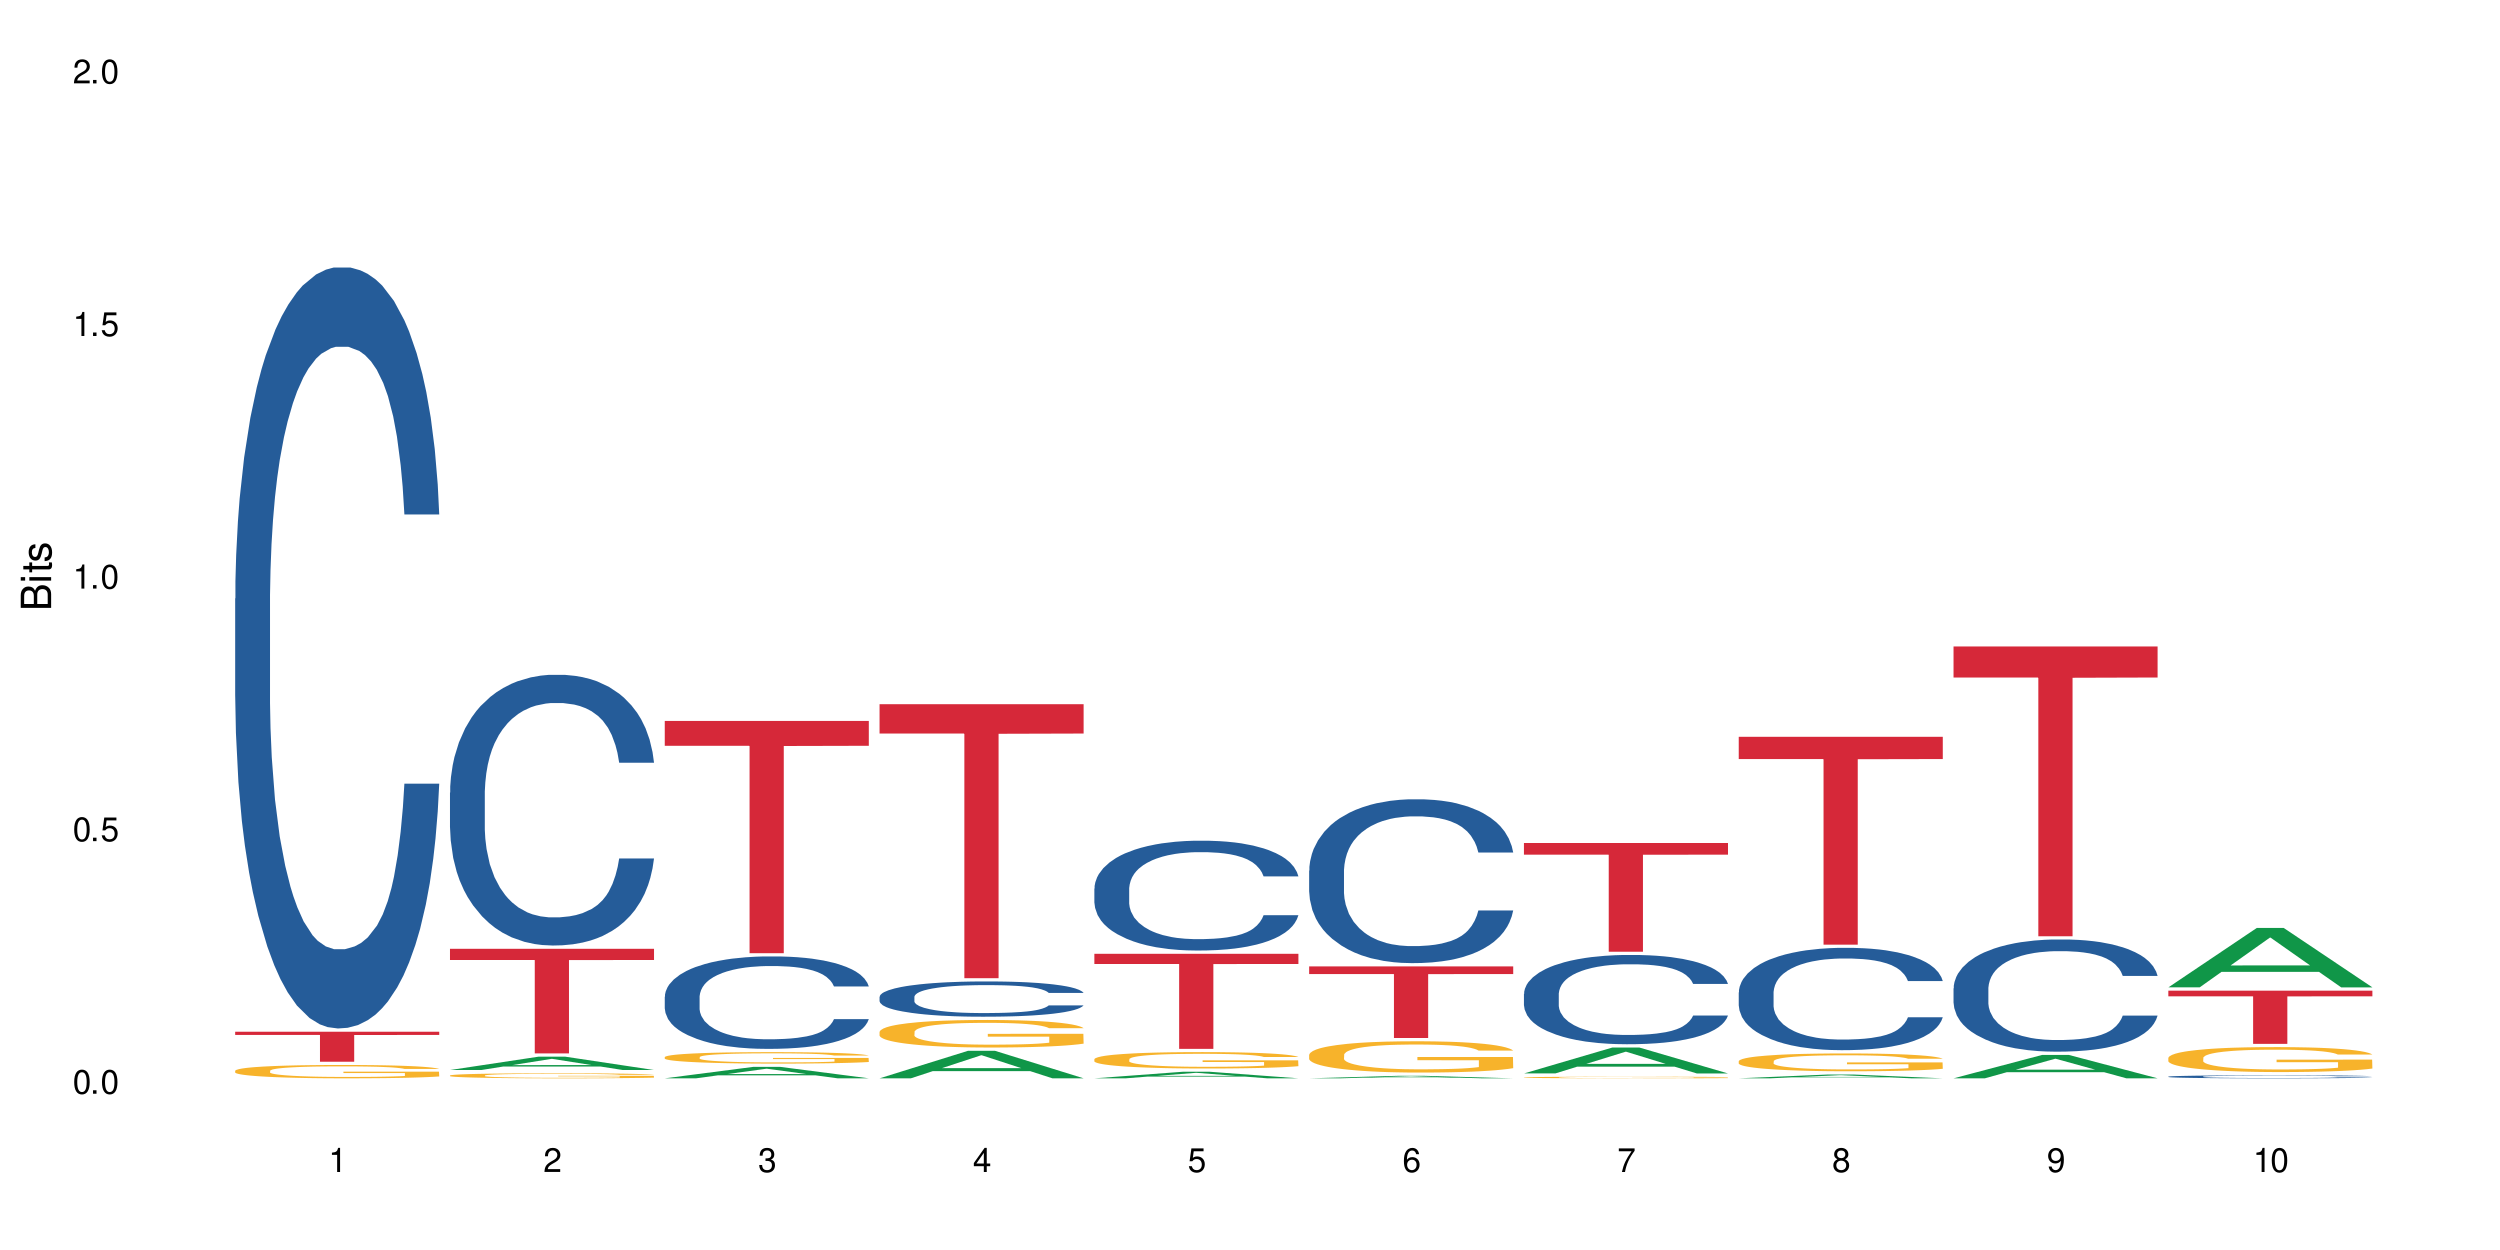 <?xml version="1.0" encoding="UTF-8"?>
<svg xmlns="http://www.w3.org/2000/svg" xmlns:xlink="http://www.w3.org/1999/xlink" width="720" height="360" viewBox="0 0 720 360">
<defs>
<g>
<g id="glyph-0-0">
</g>
<g id="glyph-0-1">
<path d="M 2.641 -6.938 C 2 -6.938 1.422 -6.656 1.078 -6.172 C 0.641 -5.562 0.406 -4.641 0.406 -3.359 C 0.406 -1.016 1.188 0.219 2.641 0.219 C 4.078 0.219 4.859 -1.016 4.859 -3.297 C 4.859 -4.641 4.656 -5.547 4.203 -6.172 C 3.844 -6.656 3.281 -6.938 2.641 -6.938 Z M 2.641 -6.188 C 3.547 -6.188 4 -5.25 4 -3.375 C 4 -1.406 3.562 -0.484 2.625 -0.484 C 1.734 -0.484 1.281 -1.438 1.281 -3.344 C 1.281 -5.25 1.734 -6.188 2.641 -6.188 Z M 2.641 -6.188 "/>
</g>
<g id="glyph-0-2">
<path d="M 1.828 -1 L 0.828 -1 L 0.828 0 L 1.828 0 Z M 1.828 -1 "/>
</g>
<g id="glyph-0-3">
<path d="M 4.562 -6.797 L 1.062 -6.797 L 0.547 -3.094 L 1.328 -3.094 C 1.719 -3.562 2.047 -3.734 2.578 -3.734 C 3.484 -3.734 4.062 -3.109 4.062 -2.094 C 4.062 -1.125 3.484 -0.531 2.578 -0.531 C 1.828 -0.531 1.375 -0.906 1.188 -1.672 L 0.328 -1.672 C 0.453 -1.109 0.547 -0.844 0.75 -0.594 C 1.125 -0.078 1.828 0.219 2.594 0.219 C 3.969 0.219 4.922 -0.781 4.922 -2.219 C 4.922 -3.562 4.031 -4.484 2.719 -4.484 C 2.25 -4.484 1.859 -4.359 1.469 -4.062 L 1.734 -5.969 L 4.562 -5.969 Z M 4.562 -6.797 "/>
</g>
<g id="glyph-0-4">
<path d="M 2.484 -4.938 L 2.484 0 L 3.328 0 L 3.328 -6.938 L 2.766 -6.938 C 2.469 -5.875 2.281 -5.734 0.984 -5.562 L 0.984 -4.938 Z M 2.484 -4.938 "/>
</g>
<g id="glyph-0-5">
<path d="M 4.859 -0.828 L 1.281 -0.828 C 1.359 -1.406 1.672 -1.781 2.5 -2.281 L 3.469 -2.828 C 4.406 -3.344 4.906 -4.062 4.906 -4.906 C 4.906 -5.484 4.672 -6.031 4.266 -6.406 C 3.859 -6.766 3.375 -6.938 2.719 -6.938 C 1.859 -6.938 1.219 -6.625 0.844 -6.031 C 0.609 -5.672 0.5 -5.234 0.484 -4.531 L 1.328 -4.531 C 1.359 -5.016 1.406 -5.281 1.531 -5.516 C 1.75 -5.938 2.188 -6.203 2.703 -6.203 C 3.469 -6.203 4.031 -5.641 4.031 -4.891 C 4.031 -4.344 3.719 -3.859 3.125 -3.516 L 2.234 -3 C 0.812 -2.172 0.406 -1.531 0.328 -0.016 L 4.859 -0.016 Z M 4.859 -0.828 "/>
</g>
<g id="glyph-0-6">
<path d="M 2.125 -3.188 L 2.578 -3.188 C 3.5 -3.188 3.984 -2.766 3.984 -1.922 C 3.984 -1.062 3.469 -0.531 2.594 -0.531 C 1.656 -0.531 1.203 -1 1.156 -2.016 L 0.312 -2.016 C 0.344 -1.453 0.438 -1.094 0.609 -0.781 C 0.953 -0.109 1.625 0.219 2.547 0.219 C 3.953 0.219 4.859 -0.625 4.859 -1.938 C 4.859 -2.828 4.516 -3.297 3.703 -3.594 C 4.344 -3.844 4.656 -4.328 4.656 -5.031 C 4.656 -6.219 3.875 -6.938 2.578 -6.938 C 1.203 -6.938 0.484 -6.172 0.453 -4.703 L 1.297 -4.703 C 1.312 -5.125 1.344 -5.359 1.453 -5.578 C 1.641 -5.969 2.062 -6.203 2.594 -6.203 C 3.344 -6.203 3.797 -5.75 3.797 -5 C 3.797 -4.516 3.609 -4.219 3.25 -4.047 C 3.016 -3.953 2.703 -3.922 2.125 -3.906 Z M 2.125 -3.188 "/>
</g>
<g id="glyph-0-7">
<path d="M 3.141 -1.672 L 3.141 0 L 3.984 0 L 3.984 -1.672 L 4.984 -1.672 L 4.984 -2.438 L 3.984 -2.438 L 3.984 -6.938 L 3.359 -6.938 L 0.266 -2.578 L 0.266 -1.672 Z M 3.141 -2.438 L 1 -2.438 L 3.141 -5.5 Z M 3.141 -2.438 "/>
</g>
<g id="glyph-0-8">
<path d="M 4.781 -5.125 C 4.609 -6.266 3.891 -6.938 2.844 -6.938 C 2.094 -6.938 1.422 -6.578 1.031 -5.953 C 0.594 -5.266 0.406 -4.422 0.406 -3.172 C 0.406 -2 0.578 -1.25 0.984 -0.641 C 1.359 -0.078 1.953 0.219 2.703 0.219 C 3.984 0.219 4.922 -0.75 4.922 -2.094 C 4.922 -3.375 4.062 -4.281 2.844 -4.281 C 2.172 -4.281 1.641 -4.031 1.281 -3.516 C 1.281 -5.234 1.828 -6.188 2.797 -6.188 C 3.391 -6.188 3.797 -5.797 3.938 -5.125 Z M 2.734 -3.531 C 3.547 -3.531 4.062 -2.953 4.062 -2.031 C 4.062 -1.156 3.484 -0.531 2.703 -0.531 C 1.922 -0.531 1.328 -1.188 1.328 -2.078 C 1.328 -2.938 1.906 -3.531 2.734 -3.531 Z M 2.734 -3.531 "/>
</g>
<g id="glyph-0-9">
<path d="M 4.984 -6.797 L 0.438 -6.797 L 0.438 -5.969 L 4.109 -5.969 C 2.5 -3.656 1.828 -2.234 1.328 0 L 2.219 0 C 2.594 -2.172 3.453 -4.047 4.984 -6.094 Z M 4.984 -6.797 "/>
</g>
<g id="glyph-0-10">
<path d="M 3.75 -3.656 C 4.469 -4.094 4.688 -4.438 4.688 -5.078 C 4.688 -6.172 3.844 -6.938 2.641 -6.938 C 1.438 -6.938 0.594 -6.172 0.594 -5.094 C 0.594 -4.438 0.812 -4.094 1.516 -3.656 C 0.734 -3.266 0.359 -2.703 0.359 -1.922 C 0.359 -0.656 1.281 0.219 2.641 0.219 C 3.984 0.219 4.922 -0.656 4.922 -1.922 C 4.922 -2.703 4.531 -3.266 3.75 -3.656 Z M 2.641 -6.188 C 3.359 -6.188 3.812 -5.75 3.812 -5.062 C 3.812 -4.406 3.344 -3.984 2.641 -3.984 C 1.922 -3.984 1.453 -4.406 1.453 -5.078 C 1.453 -5.75 1.922 -6.188 2.641 -6.188 Z M 2.641 -3.266 C 3.484 -3.266 4.062 -2.719 4.062 -1.906 C 4.062 -1.078 3.484 -0.531 2.625 -0.531 C 1.797 -0.531 1.219 -1.094 1.219 -1.906 C 1.219 -2.719 1.781 -3.266 2.641 -3.266 Z M 2.641 -3.266 "/>
</g>
<g id="glyph-0-11">
<path d="M 0.516 -1.578 C 0.672 -0.453 1.406 0.219 2.438 0.219 C 3.188 0.219 3.859 -0.141 4.266 -0.766 C 4.688 -1.453 4.891 -2.297 4.891 -3.547 C 4.891 -4.719 4.703 -5.453 4.312 -6.078 C 3.938 -6.641 3.344 -6.938 2.594 -6.938 C 1.297 -6.938 0.359 -5.969 0.359 -4.625 C 0.359 -3.344 1.234 -2.453 2.453 -2.453 C 3.094 -2.453 3.578 -2.672 4.016 -3.203 C 4 -1.484 3.469 -0.531 2.5 -0.531 C 1.906 -0.531 1.484 -0.906 1.359 -1.578 Z M 2.578 -6.203 C 3.375 -6.203 3.969 -5.531 3.969 -4.641 C 3.969 -3.797 3.391 -3.188 2.547 -3.188 C 1.734 -3.188 1.234 -3.766 1.234 -4.688 C 1.234 -5.562 1.797 -6.203 2.578 -6.203 Z M 2.578 -6.203 "/>
</g>
<g id="glyph-1-0">
</g>
<g id="glyph-1-1">
<path d="M 0 -0.953 L 0 -4.891 C 0 -5.719 -0.234 -6.344 -0.734 -6.797 C -1.188 -7.234 -1.812 -7.469 -2.5 -7.469 C -3.547 -7.469 -4.188 -7 -4.625 -5.875 C -4.984 -6.688 -5.625 -7.094 -6.531 -7.094 C -7.172 -7.094 -7.734 -6.859 -8.141 -6.391 C -8.562 -5.922 -8.75 -5.344 -8.75 -4.5 L -8.75 -0.953 Z M -4.984 -2.062 L -7.766 -2.062 L -7.766 -4.219 C -7.766 -4.844 -7.688 -5.203 -7.453 -5.5 C -7.219 -5.812 -6.859 -5.969 -6.375 -5.969 C -5.891 -5.969 -5.531 -5.812 -5.297 -5.5 C -5.062 -5.203 -4.984 -4.844 -4.984 -4.219 Z M -0.984 -2.062 L -4 -2.062 L -4 -4.781 C -4 -5.766 -3.438 -6.359 -2.484 -6.359 C -1.547 -6.359 -0.984 -5.766 -0.984 -4.781 Z M -0.984 -2.062 "/>
</g>
<g id="glyph-1-2">
<path d="M -6.281 -1.797 L -6.281 -0.797 L 0 -0.797 L 0 -1.797 Z M -8.75 -1.797 L -8.75 -0.797 L -7.484 -0.797 L -7.484 -1.797 Z M -8.75 -1.797 "/>
</g>
<g id="glyph-1-3">
<path d="M -6.281 -3.047 L -6.281 -2.016 L -8.016 -2.016 L -8.016 -1.016 L -6.281 -1.016 L -6.281 -0.172 L -5.469 -0.172 L -5.469 -1.016 L -0.719 -1.016 C -0.078 -1.016 0.281 -1.453 0.281 -2.234 C 0.281 -2.5 0.25 -2.719 0.188 -3.047 L -0.641 -3.047 C -0.609 -2.906 -0.594 -2.766 -0.594 -2.562 C -0.594 -2.141 -0.719 -2.016 -1.156 -2.016 L -5.469 -2.016 L -5.469 -3.047 Z M -6.281 -3.047 "/>
</g>
<g id="glyph-1-4">
<path d="M -4.531 -5.25 C -5.766 -5.25 -6.469 -4.422 -6.469 -2.969 C -6.469 -1.516 -5.719 -0.562 -4.547 -0.562 C -3.562 -0.562 -3.094 -1.062 -2.734 -2.562 L -2.516 -3.484 C -2.344 -4.188 -2.094 -4.469 -1.641 -4.469 C -1.047 -4.469 -0.641 -3.875 -0.641 -3 C -0.641 -2.453 -0.797 -2 -1.062 -1.75 C -1.25 -1.594 -1.422 -1.531 -1.875 -1.469 L -1.875 -0.406 C -0.422 -0.453 0.281 -1.266 0.281 -2.922 C 0.281 -4.5 -0.5 -5.516 -1.719 -5.516 C -2.656 -5.516 -3.172 -4.984 -3.469 -3.734 L -3.703 -2.766 C -3.891 -1.953 -4.156 -1.609 -4.594 -1.609 C -5.188 -1.609 -5.547 -2.125 -5.547 -2.938 C -5.547 -3.75 -5.203 -4.172 -4.531 -4.203 Z M -4.531 -5.25 "/>
</g>
</g>
</defs>
<rect x="-72" y="-36" width="864" height="432" fill="rgb(100%, 100%, 100%)" fill-opacity="1"/>
<path fill-rule="nonzero" fill="rgb(14.51%, 36.078%, 60%)" fill-opacity="1" d="M 67.73 172.402 L 67.801 172.203 L 67.801 167.395 L 68.02 159.781 L 68.52 150.168 L 69.02 143.555 L 70.312 131.738 L 72.102 120.32 L 73.965 111.504 L 75.328 106.297 L 76.547 102.289 L 79.34 94.879 L 81.133 91.07 L 83.066 87.664 L 85.434 84.262 L 87.152 82.258 L 91.023 79.051 L 93.891 77.648 L 96.113 77.047 L 100.914 77.047 L 103.781 77.852 L 105.859 78.852 L 108.152 80.453 L 110.086 82.258 L 113.457 86.664 L 116.465 92.273 L 117.828 95.477 L 119.977 101.688 L 121.625 107.699 L 122.773 112.906 L 124.062 120.32 L 125.207 129.332 L 126.07 139.551 L 126.5 148.164 L 116.465 148.164 L 115.965 140.152 L 115.391 133.941 L 114.316 125.727 L 113.238 119.918 L 111.734 114.109 L 110.375 110.301 L 108.512 106.496 L 106.863 104.094 L 105.141 102.289 L 103.492 101.086 L 100.34 99.887 L 96.684 99.887 L 95.324 100.285 L 92.527 101.891 L 91.023 103.289 L 88.871 106.094 L 87.367 108.699 L 85.578 112.707 L 84.359 116.113 L 82.852 121.32 L 81.777 125.93 L 80.559 132.539 L 79.844 137.547 L 79.199 143.156 L 78.625 149.766 L 78.195 156.777 L 77.906 164.191 L 77.766 171.402 L 77.766 202.453 L 77.906 209.664 L 78.266 218.078 L 79.199 230.297 L 80.559 240.914 L 82.137 249.328 L 83.641 255.34 L 84.5 258.145 L 85.648 261.348 L 87.441 265.355 L 90.02 269.359 L 91.523 270.965 L 93.816 272.566 L 96.184 273.367 L 99.336 273.367 L 102.133 272.566 L 103.996 271.566 L 105.93 269.961 L 108.582 266.555 L 110.23 263.352 L 111.664 259.547 L 112.738 255.738 L 113.457 252.535 L 114.531 246.324 L 115.391 239.512 L 116.035 232.5 L 116.465 225.691 L 126.5 225.691 L 126.07 233.703 L 125.422 241.516 L 124.777 247.324 L 123.777 254.336 L 122.629 260.547 L 120.98 267.559 L 119.617 272.164 L 117.828 277.172 L 116.18 280.98 L 114.387 284.387 L 111.734 288.391 L 110.016 290.395 L 108.152 292.199 L 105.93 293.801 L 103.137 295.203 L 100.125 296.004 L 97.328 296.203 L 94.32 295.805 L 92.098 295.004 L 89.16 293.199 L 85.504 289.594 L 82.852 285.789 L 80.773 281.98 L 78.984 277.977 L 76.977 272.566 L 74.395 263.75 L 72.82 256.941 L 71.746 251.332 L 70.527 243.52 L 69.664 236.508 L 68.664 225.289 L 67.945 211.066 L 67.73 200.047 Z M 67.73 172.402 "/>
<path fill-rule="nonzero" fill="rgb(96.863%, 70.196%, 16.863%)" fill-opacity="1" d="M 67.73 308.359 L 67.801 308.355 L 67.801 308.285 L 68.09 308.129 L 68.805 307.91 L 69.738 307.73 L 70.742 307.59 L 71.387 307.516 L 72.461 307.41 L 73.395 307.332 L 75.758 307.176 L 78.77 307.027 L 80.418 306.965 L 82.281 306.906 L 84.93 306.84 L 86.148 306.812 L 89.875 306.758 L 94.105 306.723 L 98.762 306.711 L 100.914 306.715 L 103.852 306.73 L 107.863 306.77 L 110.16 306.805 L 111.949 306.84 L 113.812 306.883 L 116.105 306.953 L 118.258 307.039 L 119.977 307.121 L 121.695 307.227 L 123.129 307.34 L 124.348 307.465 L 125.422 307.609 L 126.07 307.734 L 126.5 307.855 L 116.535 307.855 L 115.965 307.734 L 115.32 307.641 L 114.242 307.523 L 113.168 307.438 L 112.094 307.371 L 110.086 307.281 L 108.367 307.223 L 106.215 307.176 L 104.137 307.145 L 101.773 307.121 L 100.34 307.117 L 96.543 307.117 L 93.102 307.141 L 91.094 307.168 L 89.66 307.195 L 87.656 307.25 L 86.438 307.293 L 85.719 307.32 L 83.57 307.43 L 82.137 307.527 L 81.348 307.594 L 80.344 307.699 L 79.629 307.793 L 78.84 307.934 L 78.41 308.039 L 77.836 308.277 L 77.766 308.91 L 77.98 309.043 L 78.41 309.188 L 78.984 309.316 L 79.844 309.449 L 80.703 309.551 L 82.207 309.688 L 83.496 309.777 L 84.5 309.84 L 86.438 309.934 L 87.227 309.965 L 89.09 310.027 L 91.023 310.078 L 93.387 310.121 L 95.18 310.141 L 98.047 310.156 L 101.703 310.156 L 106 310.137 L 108.727 310.109 L 110.59 310.082 L 111.809 310.055 L 113.312 310.016 L 114.387 309.98 L 115.391 309.945 L 116.609 309.883 L 116.609 309.043 L 98.906 309.039 L 98.906 308.648 L 126.426 308.645 L 126.5 310.016 L 124.992 310.113 L 123.129 310.203 L 121.34 310.273 L 119.477 310.332 L 116.824 310.402 L 114.672 310.441 L 111.375 310.492 L 108.367 310.523 L 105.215 310.543 L 102.418 310.555 L 99.121 310.559 L 96.184 310.551 L 93.031 310.531 L 90.52 310.504 L 88.227 310.469 L 85.934 310.422 L 83.066 310.348 L 81.203 310.289 L 79.27 310.215 L 77.336 310.125 L 75.613 310.031 L 74.469 309.957 L 73.32 309.875 L 72.102 309.77 L 70.957 309.648 L 70.098 309.539 L 69.309 309.418 L 68.734 309.301 L 68.16 309.145 L 67.875 309.016 L 67.73 308.906 Z M 67.73 308.359 "/>
<path fill-rule="nonzero" fill="rgb(83.922%, 15.686%, 22.353%)" fill-opacity="1" d="M 67.73 297.141 L 126.5 297.141 L 126.5 298.066 L 102.008 298.074 L 102.008 305.773 L 92.152 305.773 L 92.152 298.082 L 92.008 298.066 L 67.73 298.066 Z M 67.73 297.141 "/>
<path fill-rule="nonzero" fill="rgb(6.275%, 58.824%, 28.235%)" fill-opacity="1" d="M 129.594 308.164 L 129.656 308.16 L 155.082 304.324 L 162.805 304.324 L 188.359 308.168 L 179.383 308.168 L 172.977 307.164 L 144.91 307.164 L 138.633 308.164 L 129.594 308.164 L 147.613 306.75 L 170.402 306.746 L 159.039 304.953 L 158.914 304.949 L 158.789 304.961 L 147.547 306.746 L 147.613 306.75 Z M 129.594 308.164 "/>
<path fill-rule="nonzero" fill="rgb(14.51%, 36.078%, 60%)" fill-opacity="1" d="M 129.594 228.281 L 129.664 228.211 L 129.664 226.5 L 129.879 223.793 L 130.379 220.371 L 130.883 218.02 L 132.172 213.816 L 133.965 209.754 L 135.828 206.621 L 137.188 204.77 L 138.406 203.344 L 141.203 200.707 L 142.992 199.355 L 144.93 198.141 L 147.293 196.93 L 149.016 196.219 L 152.883 195.078 L 155.75 194.578 L 157.973 194.367 L 162.773 194.367 L 165.641 194.652 L 167.719 195.008 L 170.012 195.578 L 171.949 196.219 L 175.316 197.785 L 178.324 199.781 L 179.688 200.922 L 181.836 203.129 L 183.484 205.266 L 184.633 207.121 L 185.922 209.754 L 187.07 212.961 L 187.93 216.594 L 188.359 219.66 L 178.324 219.66 L 177.824 216.809 L 177.25 214.602 L 176.176 211.68 L 175.102 209.613 L 173.598 207.547 L 172.234 206.195 L 170.371 204.84 L 168.723 203.984 L 167.004 203.344 L 165.355 202.914 L 162.199 202.488 L 158.547 202.488 L 157.184 202.633 L 154.391 203.199 L 152.883 203.699 L 150.734 204.695 L 149.23 205.625 L 147.438 207.047 L 146.219 208.258 L 144.715 210.113 L 143.641 211.75 L 142.422 214.102 L 141.703 215.883 L 141.059 217.879 L 140.484 220.23 L 140.055 222.723 L 139.77 225.359 L 139.625 227.926 L 139.625 238.969 L 139.77 241.531 L 140.129 244.523 L 141.059 248.871 L 142.422 252.648 L 143.996 255.641 L 145.504 257.777 L 146.363 258.773 L 147.508 259.914 L 149.301 261.34 L 151.879 262.766 L 153.387 263.336 L 155.68 263.906 L 158.043 264.191 L 161.199 264.191 L 163.992 263.906 L 165.855 263.547 L 167.789 262.977 L 170.441 261.766 L 172.09 260.629 L 173.523 259.273 L 174.598 257.918 L 175.316 256.781 L 176.391 254.57 L 177.25 252.148 L 177.895 249.656 L 178.324 247.234 L 188.359 247.234 L 187.93 250.082 L 187.285 252.859 L 186.641 254.926 L 185.637 257.422 L 184.488 259.629 L 182.84 262.125 L 181.48 263.762 L 179.688 265.543 L 178.039 266.898 L 176.246 268.109 L 173.598 269.535 L 171.875 270.246 L 170.012 270.887 L 167.789 271.457 L 164.996 271.957 L 161.984 272.242 L 159.191 272.312 L 156.18 272.168 L 153.957 271.883 L 151.02 271.242 L 147.367 269.961 L 144.715 268.605 L 142.637 267.254 L 140.844 265.828 L 138.836 263.906 L 136.258 260.77 L 134.68 258.348 L 133.605 256.352 L 132.387 253.574 L 131.527 251.078 L 130.523 247.09 L 129.809 242.031 L 129.594 238.113 Z M 129.594 228.281 "/>
<path fill-rule="nonzero" fill="rgb(96.863%, 70.196%, 16.863%)" fill-opacity="1" d="M 129.594 309.727 L 129.664 309.727 L 129.664 309.699 L 129.949 309.641 L 130.668 309.559 L 131.598 309.492 L 132.602 309.438 L 133.246 309.41 L 134.32 309.371 L 135.254 309.34 L 137.617 309.281 L 140.629 309.227 L 142.277 309.203 L 144.141 309.18 L 146.793 309.152 L 148.012 309.145 L 151.738 309.125 L 155.965 309.109 L 160.625 309.105 L 162.773 309.105 L 165.711 309.113 L 169.727 309.129 L 172.02 309.141 L 173.812 309.152 L 175.676 309.172 L 177.969 309.199 L 180.117 309.23 L 181.836 309.262 L 183.559 309.301 L 184.992 309.344 L 186.211 309.391 L 187.285 309.445 L 187.93 309.492 L 188.359 309.539 L 178.398 309.539 L 177.824 309.492 L 177.18 309.457 L 176.105 309.414 L 175.031 309.379 L 173.953 309.355 L 171.949 309.32 L 170.227 309.301 L 168.078 309.281 L 166 309.27 L 163.633 309.262 L 162.199 309.258 L 158.402 309.258 L 154.961 309.27 L 152.957 309.277 L 151.523 309.289 L 149.516 309.309 L 148.297 309.324 L 147.582 309.336 L 145.43 309.375 L 143.996 309.414 L 143.207 309.438 L 142.207 309.48 L 141.488 309.516 L 140.699 309.566 L 140.27 309.605 L 139.695 309.699 L 139.625 309.938 L 139.84 309.988 L 140.27 310.043 L 140.844 310.09 L 141.703 310.141 L 142.562 310.18 L 144.07 310.23 L 145.359 310.266 L 146.363 310.285 L 148.297 310.324 L 149.086 310.336 L 150.949 310.359 L 152.883 310.375 L 155.25 310.395 L 157.039 310.402 L 159.906 310.406 L 163.562 310.406 L 167.863 310.398 L 170.586 310.391 L 172.449 310.379 L 173.668 310.367 L 175.172 310.355 L 176.246 310.34 L 177.25 310.328 L 178.469 310.305 L 178.469 309.988 L 160.766 309.984 L 160.766 309.836 L 188.289 309.836 L 188.359 310.355 L 186.855 310.391 L 184.992 310.426 L 183.199 310.449 L 181.336 310.473 L 178.684 310.5 L 176.535 310.516 L 173.238 310.535 L 170.227 310.547 L 167.074 310.555 L 164.277 310.559 L 160.984 310.559 L 158.043 310.555 L 154.891 310.547 L 152.383 310.539 L 147.797 310.508 L 144.93 310.48 L 143.066 310.457 L 141.129 310.43 L 139.195 310.395 L 137.477 310.359 L 136.328 310.332 L 135.184 310.301 L 133.965 310.262 L 132.816 310.215 L 131.957 310.172 L 131.168 310.129 L 130.594 310.082 L 130.023 310.023 L 129.734 309.977 L 129.594 309.934 Z M 129.594 309.727 "/>
<path fill-rule="nonzero" fill="rgb(83.922%, 15.686%, 22.353%)" fill-opacity="1" d="M 129.594 273.25 L 188.359 273.25 L 188.359 276.477 L 163.867 276.504 L 163.867 303.387 L 154.012 303.387 L 154.012 276.531 L 153.871 276.477 L 129.594 276.477 Z M 129.594 273.25 "/>
<path fill-rule="nonzero" fill="rgb(6.275%, 58.824%, 28.235%)" fill-opacity="1" d="M 191.453 310.555 L 191.516 310.551 L 216.945 307.258 L 224.668 307.258 L 250.219 310.559 L 241.242 310.559 L 234.84 309.695 L 206.773 309.695 L 200.492 310.555 L 191.453 310.555 L 209.473 309.34 L 232.266 309.336 L 220.898 307.797 L 220.773 307.793 L 220.648 307.801 L 209.41 309.336 L 209.473 309.34 Z M 191.453 310.555 "/>
<path fill-rule="nonzero" fill="rgb(14.51%, 36.078%, 60%)" fill-opacity="1" d="M 191.453 287.043 L 191.523 287.016 L 191.523 286.434 L 191.738 285.508 L 192.242 284.34 L 192.742 283.539 L 194.031 282.102 L 195.824 280.715 L 197.688 279.645 L 199.051 279.012 L 200.27 278.523 L 203.062 277.625 L 204.855 277.16 L 206.789 276.75 L 209.156 276.336 L 210.875 276.09 L 214.746 275.703 L 217.613 275.531 L 219.832 275.457 L 224.637 275.457 L 227.5 275.555 L 229.582 275.676 L 231.875 275.871 L 233.809 276.09 L 237.176 276.625 L 240.188 277.309 L 241.547 277.699 L 243.699 278.453 L 245.348 279.184 L 246.492 279.812 L 247.785 280.715 L 248.93 281.809 L 249.789 283.051 L 250.219 284.098 L 240.188 284.098 L 239.684 283.125 L 239.113 282.371 L 238.035 281.371 L 236.961 280.664 L 235.457 279.961 L 234.094 279.496 L 232.23 279.035 L 230.582 278.742 L 228.863 278.523 L 227.215 278.379 L 224.062 278.234 L 220.406 278.234 L 219.043 278.281 L 216.25 278.477 L 214.746 278.645 L 212.594 278.988 L 211.09 279.305 L 209.297 279.789 L 208.078 280.203 L 206.574 280.836 L 205.5 281.395 L 204.281 282.199 L 203.566 282.809 L 202.918 283.488 L 202.348 284.293 L 201.918 285.145 L 201.629 286.043 L 201.484 286.918 L 201.484 290.691 L 201.629 291.566 L 201.988 292.59 L 202.918 294.074 L 204.281 295.363 L 205.859 296.387 L 207.363 297.113 L 208.223 297.457 L 209.371 297.844 L 211.16 298.332 L 213.742 298.82 L 215.246 299.012 L 217.539 299.207 L 219.906 299.305 L 223.059 299.305 L 225.852 299.207 L 227.715 299.086 L 229.652 298.891 L 232.305 298.477 L 233.953 298.09 L 235.387 297.625 L 236.461 297.164 L 237.176 296.773 L 238.254 296.02 L 239.113 295.191 L 239.758 294.34 L 240.188 293.516 L 250.219 293.516 L 249.789 294.488 L 249.145 295.438 L 248.5 296.141 L 247.496 296.992 L 246.352 297.746 L 244.703 298.598 L 243.34 299.16 L 241.547 299.766 L 239.898 300.23 L 238.109 300.645 L 235.457 301.129 L 233.738 301.375 L 231.875 301.594 L 229.652 301.785 L 226.855 301.957 L 223.848 302.055 L 221.051 302.078 L 218.043 302.031 L 215.82 301.934 L 212.883 301.715 L 209.227 301.277 L 206.574 300.812 L 204.496 300.352 L 202.703 299.863 L 200.699 299.207 L 198.117 298.137 L 196.543 297.309 L 195.465 296.629 L 194.246 295.68 L 193.387 294.828 L 192.383 293.465 L 191.668 291.738 L 191.453 290.398 Z M 191.453 287.043 "/>
<path fill-rule="nonzero" fill="rgb(96.863%, 70.196%, 16.863%)" fill-opacity="1" d="M 191.453 304.43 L 191.523 304.43 L 191.523 304.367 L 191.812 304.23 L 192.527 304.047 L 193.461 303.891 L 194.461 303.77 L 195.109 303.707 L 196.184 303.617 L 197.113 303.551 L 199.48 303.414 L 202.488 303.289 L 204.137 303.234 L 206 303.184 L 208.652 303.125 L 209.871 303.105 L 213.598 303.055 L 217.828 303.027 L 222.484 303.016 L 224.637 303.02 L 227.574 303.031 L 231.586 303.066 L 233.879 303.094 L 235.672 303.125 L 237.535 303.164 L 239.828 303.227 L 241.98 303.297 L 243.699 303.371 L 245.418 303.461 L 246.852 303.559 L 248.07 303.664 L 249.145 303.789 L 249.789 303.895 L 250.219 304 L 240.258 304 L 239.684 303.895 L 239.039 303.812 L 237.965 303.715 L 236.891 303.641 L 235.816 303.582 L 233.809 303.504 L 232.09 303.457 L 229.938 303.414 L 227.859 303.387 L 225.496 303.371 L 224.062 303.363 L 220.262 303.363 L 216.824 303.383 L 214.816 303.41 L 213.383 303.434 L 211.375 303.477 L 210.156 303.516 L 209.441 303.539 L 207.293 303.633 L 205.859 303.715 L 205.07 303.773 L 204.066 303.863 L 203.348 303.945 L 202.562 304.066 L 202.133 304.156 L 201.559 304.363 L 201.484 304.906 L 201.703 305.02 L 202.133 305.145 L 202.703 305.25 L 203.566 305.367 L 204.426 305.453 L 205.93 305.57 L 207.219 305.648 L 208.223 305.699 L 210.156 305.781 L 210.945 305.809 L 212.809 305.863 L 214.746 305.906 L 217.109 305.941 L 218.902 305.961 L 221.77 305.977 L 225.422 305.977 L 229.723 305.957 L 232.445 305.934 L 234.309 305.91 L 235.527 305.887 L 237.035 305.855 L 238.109 305.824 L 239.113 305.793 L 240.332 305.738 L 240.332 305.02 L 222.629 305.016 L 222.629 304.68 L 250.148 304.676 L 250.219 305.855 L 248.715 305.938 L 246.852 306.016 L 245.059 306.074 L 243.195 306.125 L 240.547 306.184 L 238.395 306.219 L 235.098 306.262 L 232.09 306.289 L 228.934 306.309 L 226.141 306.316 L 222.844 306.32 L 219.906 306.312 L 216.75 306.293 L 214.242 306.27 L 211.949 306.242 L 209.656 306.203 L 206.789 306.137 L 204.926 306.086 L 202.992 306.023 L 201.055 305.949 L 199.336 305.867 L 198.191 305.805 L 197.043 305.73 L 195.824 305.641 L 194.68 305.539 L 193.816 305.445 L 193.031 305.34 L 192.457 305.238 L 191.883 305.105 L 191.598 304.996 L 191.453 304.902 Z M 191.453 304.43 "/>
<path fill-rule="nonzero" fill="rgb(83.922%, 15.686%, 22.353%)" fill-opacity="1" d="M 191.453 207.625 L 250.219 207.625 L 250.219 214.785 L 225.727 214.848 L 225.727 274.52 L 215.875 274.52 L 215.875 214.91 L 215.73 214.785 L 191.453 214.785 Z M 191.453 207.625 "/>
<path fill-rule="nonzero" fill="rgb(6.275%, 58.824%, 28.235%)" fill-opacity="1" d="M 253.312 310.551 L 253.375 310.543 L 278.805 302.625 L 286.527 302.625 L 312.082 310.559 L 303.102 310.559 L 296.699 308.488 L 268.633 308.488 L 262.355 310.551 L 253.312 310.551 L 271.332 307.629 L 294.125 307.625 L 282.762 303.922 L 282.633 303.914 L 282.508 303.934 L 271.27 307.625 L 271.332 307.629 Z M 253.312 310.551 "/>
<path fill-rule="nonzero" fill="rgb(14.51%, 36.078%, 60%)" fill-opacity="1" d="M 253.312 287.078 L 253.387 287.07 L 253.387 286.848 L 253.602 286.492 L 254.102 286.047 L 254.605 285.742 L 255.895 285.195 L 257.684 284.664 L 259.547 284.258 L 260.91 284.016 L 262.129 283.832 L 264.922 283.488 L 266.715 283.312 L 268.652 283.152 L 271.016 282.996 L 272.734 282.902 L 276.605 282.754 L 279.473 282.688 L 281.695 282.66 L 286.496 282.66 L 289.363 282.699 L 291.441 282.746 L 293.734 282.82 L 295.668 282.902 L 299.039 283.105 L 302.047 283.367 L 303.41 283.516 L 305.559 283.801 L 307.207 284.082 L 308.355 284.32 L 309.645 284.664 L 310.793 285.082 L 311.652 285.555 L 312.082 285.957 L 302.047 285.957 L 301.547 285.586 L 300.973 285.297 L 299.898 284.918 L 298.824 284.648 L 297.316 284.379 L 295.957 284.203 L 294.094 284.023 L 292.445 283.914 L 290.723 283.832 L 289.074 283.773 L 285.922 283.719 L 282.266 283.719 L 280.906 283.738 L 278.109 283.812 L 276.605 283.875 L 274.457 284.008 L 272.949 284.129 L 271.16 284.312 L 269.941 284.473 L 268.434 284.711 L 267.359 284.926 L 266.141 285.23 L 265.426 285.465 L 264.781 285.723 L 264.207 286.031 L 263.777 286.355 L 263.492 286.699 L 263.348 287.031 L 263.348 288.469 L 263.492 288.805 L 263.848 289.195 L 264.781 289.762 L 266.141 290.254 L 267.719 290.641 L 269.223 290.922 L 270.082 291.051 L 271.23 291.199 L 273.023 291.383 L 275.602 291.57 L 277.105 291.645 L 279.402 291.719 L 281.766 291.754 L 284.918 291.754 L 287.715 291.719 L 289.578 291.672 L 291.512 291.598 L 294.164 291.441 L 295.812 291.293 L 297.246 291.117 L 298.32 290.938 L 299.039 290.789 L 300.113 290.504 L 300.973 290.188 L 301.617 289.863 L 302.047 289.547 L 312.082 289.547 L 311.652 289.918 L 311.008 290.281 L 310.363 290.551 L 309.359 290.875 L 308.211 291.16 L 306.562 291.488 L 305.203 291.699 L 303.41 291.934 L 301.762 292.109 L 299.969 292.266 L 297.316 292.453 L 295.598 292.543 L 293.734 292.629 L 291.512 292.703 L 288.719 292.766 L 285.707 292.805 L 282.914 292.812 L 279.902 292.797 L 277.68 292.758 L 274.742 292.676 L 271.086 292.508 L 268.434 292.332 L 266.355 292.156 L 264.566 291.969 L 262.559 291.719 L 259.98 291.309 L 258.402 290.996 L 257.328 290.734 L 256.109 290.371 L 255.25 290.047 L 254.246 289.527 L 253.527 288.871 L 253.312 288.359 Z M 253.312 287.078 "/>
<path fill-rule="nonzero" fill="rgb(96.863%, 70.196%, 16.863%)" fill-opacity="1" d="M 253.312 297.148 L 253.387 297.145 L 253.387 296.996 L 253.672 296.672 L 254.387 296.223 L 255.32 295.852 L 256.324 295.562 L 256.969 295.41 L 258.043 295.195 L 258.977 295.035 L 261.34 294.707 L 264.352 294.402 L 266 294.273 L 267.863 294.148 L 270.516 294.012 L 271.73 293.961 L 275.461 293.848 L 279.688 293.773 L 284.348 293.75 L 286.496 293.758 L 289.434 293.789 L 293.449 293.867 L 295.742 293.941 L 297.531 294.012 L 299.395 294.105 L 301.691 294.25 L 303.84 294.426 L 305.559 294.598 L 307.281 294.816 L 308.715 295.047 L 309.93 295.301 L 311.008 295.605 L 311.652 295.859 L 312.082 296.113 L 302.121 296.113 L 301.547 295.859 L 300.902 295.664 L 299.824 295.426 L 298.75 295.25 L 297.676 295.113 L 295.668 294.926 L 293.949 294.809 L 291.801 294.707 L 289.723 294.645 L 287.355 294.598 L 285.922 294.586 L 282.125 294.586 L 278.684 294.637 L 276.676 294.695 L 275.242 294.75 L 273.238 294.859 L 272.02 294.945 L 271.301 295.004 L 269.152 295.23 L 267.719 295.434 L 266.93 295.57 L 265.926 295.789 L 265.211 295.984 L 264.422 296.273 L 263.992 296.492 L 263.418 296.984 L 263.348 298.289 L 263.562 298.562 L 263.992 298.859 L 264.566 299.121 L 265.426 299.395 L 266.285 299.605 L 267.789 299.891 L 269.082 300.078 L 270.082 300.199 L 272.02 300.395 L 272.809 300.461 L 274.672 300.594 L 276.605 300.695 L 278.973 300.781 L 280.762 300.824 L 283.629 300.859 L 287.285 300.859 L 291.586 300.816 L 294.309 300.758 L 296.172 300.699 L 297.391 300.648 L 298.895 300.57 L 299.969 300.496 L 300.973 300.418 L 302.191 300.293 L 302.191 298.562 L 284.488 298.555 L 284.488 297.746 L 312.008 297.738 L 312.082 300.57 L 310.578 300.766 L 308.715 300.953 L 306.922 301.098 L 305.059 301.223 L 302.406 301.359 L 300.258 301.445 L 296.961 301.547 L 293.949 301.613 L 290.797 301.656 L 288 301.68 L 284.703 301.688 L 281.766 301.672 L 278.613 301.629 L 276.105 301.57 L 273.812 301.496 L 271.516 301.402 L 268.652 301.25 L 266.789 301.129 L 264.852 300.977 L 262.918 300.793 L 261.195 300.598 L 260.051 300.445 L 258.902 300.273 L 257.684 300.055 L 256.539 299.809 L 255.68 299.586 L 254.891 299.332 L 254.316 299.094 L 253.742 298.766 L 253.457 298.504 L 253.312 298.281 Z M 253.312 297.148 "/>
<path fill-rule="nonzero" fill="rgb(83.922%, 15.686%, 22.353%)" fill-opacity="1" d="M 253.312 202.809 L 312.082 202.809 L 312.082 211.258 L 287.59 211.332 L 287.59 281.723 L 277.734 281.723 L 277.734 211.406 L 277.594 211.258 L 253.312 211.258 Z M 253.312 202.809 "/>
<path fill-rule="nonzero" fill="rgb(6.275%, 58.824%, 28.235%)" fill-opacity="1" d="M 315.176 310.559 L 315.238 310.555 L 340.664 308.664 L 348.387 308.664 L 373.941 310.559 L 364.965 310.559 L 358.559 310.062 L 330.496 310.062 L 324.215 310.559 L 315.176 310.559 L 333.195 309.859 L 355.984 309.859 L 344.621 308.977 L 344.496 308.973 L 344.371 308.977 L 333.133 309.859 L 333.195 309.859 Z M 315.176 310.559 "/>
<path fill-rule="nonzero" fill="rgb(14.51%, 36.078%, 60%)" fill-opacity="1" d="M 315.176 255.895 L 315.246 255.867 L 315.246 255.172 L 315.461 254.074 L 315.961 252.688 L 316.465 251.734 L 317.754 250.031 L 319.547 248.383 L 321.41 247.109 L 322.77 246.359 L 323.988 245.781 L 326.785 244.711 L 328.578 244.164 L 330.512 243.672 L 332.875 243.18 L 334.598 242.891 L 338.465 242.43 L 341.332 242.227 L 343.555 242.141 L 348.355 242.141 L 351.223 242.254 L 353.301 242.398 L 355.594 242.629 L 357.531 242.891 L 360.898 243.527 L 363.91 244.336 L 365.27 244.797 L 367.422 245.695 L 369.07 246.562 L 370.215 247.312 L 371.504 248.383 L 372.652 249.684 L 373.512 251.156 L 373.941 252.398 L 363.91 252.398 L 363.406 251.242 L 362.832 250.348 L 361.758 249.164 L 360.684 248.324 L 359.18 247.484 L 357.816 246.938 L 355.953 246.387 L 354.305 246.039 L 352.586 245.781 L 350.938 245.609 L 347.785 245.434 L 344.129 245.434 L 342.766 245.492 L 339.973 245.723 L 338.465 245.926 L 336.316 246.328 L 334.812 246.707 L 333.02 247.285 L 331.801 247.773 L 330.297 248.527 L 329.223 249.191 L 328.004 250.145 L 327.285 250.867 L 326.641 251.676 L 326.066 252.629 L 325.637 253.641 L 325.352 254.711 L 325.207 255.75 L 325.207 260.23 L 325.352 261.273 L 325.711 262.484 L 326.641 264.25 L 328.004 265.781 L 329.578 266.992 L 331.086 267.859 L 331.945 268.266 L 333.09 268.727 L 334.883 269.305 L 337.465 269.883 L 338.969 270.117 L 341.262 270.348 L 343.625 270.461 L 346.781 270.461 L 349.574 270.348 L 351.438 270.203 L 353.375 269.973 L 356.023 269.48 L 357.672 269.016 L 359.105 268.469 L 360.184 267.918 L 360.898 267.457 L 361.973 266.562 L 362.832 265.578 L 363.48 264.566 L 363.91 263.582 L 373.941 263.582 L 373.512 264.738 L 372.867 265.867 L 372.223 266.707 L 371.219 267.715 L 370.07 268.613 L 368.422 269.625 L 367.062 270.289 L 365.27 271.012 L 363.621 271.559 L 361.832 272.051 L 359.18 272.629 L 357.457 272.918 L 355.594 273.18 L 353.375 273.41 L 350.578 273.613 L 347.57 273.727 L 344.773 273.758 L 341.762 273.699 L 339.543 273.582 L 336.602 273.324 L 332.949 272.805 L 330.297 272.254 L 328.219 271.703 L 326.426 271.125 L 324.418 270.348 L 321.84 269.074 L 320.262 268.094 L 319.188 267.281 L 317.969 266.156 L 317.109 265.145 L 316.105 263.527 L 315.391 261.473 L 315.176 259.883 Z M 315.176 255.895 "/>
<path fill-rule="nonzero" fill="rgb(96.863%, 70.196%, 16.863%)" fill-opacity="1" d="M 315.176 305.027 L 315.246 305.023 L 315.246 304.938 L 315.531 304.742 L 316.25 304.477 L 317.18 304.254 L 318.184 304.082 L 318.828 303.992 L 319.906 303.863 L 320.836 303.766 L 323.203 303.574 L 326.211 303.391 L 327.859 303.312 L 329.723 303.242 L 332.375 303.16 L 333.594 303.129 L 337.32 303.059 L 341.547 303.016 L 346.207 303.004 L 348.355 303.008 L 351.297 303.023 L 355.309 303.074 L 357.602 303.117 L 359.395 303.16 L 361.258 303.215 L 363.551 303.301 L 365.699 303.406 L 367.422 303.508 L 369.141 303.637 L 370.574 303.777 L 371.793 303.926 L 372.867 304.109 L 373.512 304.258 L 373.941 304.41 L 363.98 304.41 L 363.406 304.258 L 362.762 304.141 L 361.688 304 L 360.613 303.898 L 359.535 303.816 L 357.531 303.703 L 355.809 303.633 L 353.66 303.574 L 351.582 303.535 L 349.215 303.508 L 347.785 303.5 L 343.984 303.5 L 340.547 303.531 L 338.539 303.566 L 337.105 303.598 L 335.098 303.664 L 333.879 303.715 L 333.164 303.75 L 331.012 303.883 L 329.578 304.004 L 328.793 304.086 L 327.789 304.215 L 327.07 304.332 L 326.281 304.504 L 325.852 304.633 L 325.281 304.93 L 325.207 305.703 L 325.422 305.867 L 325.852 306.047 L 326.426 306.199 L 327.285 306.363 L 328.145 306.488 L 329.652 306.656 L 330.941 306.77 L 331.945 306.844 L 333.879 306.961 L 334.668 307 L 336.531 307.078 L 338.465 307.137 L 340.832 307.188 L 342.625 307.215 L 345.488 307.234 L 349.145 307.234 L 353.445 307.211 L 356.168 307.176 L 358.031 307.141 L 359.25 307.109 L 360.754 307.062 L 361.832 307.02 L 362.832 306.973 L 364.051 306.898 L 364.051 305.867 L 346.352 305.863 L 346.352 305.379 L 373.871 305.375 L 373.941 307.062 L 372.438 307.18 L 370.574 307.293 L 368.781 307.379 L 366.918 307.453 L 364.266 307.535 L 362.117 307.586 L 358.82 307.645 L 355.809 307.684 L 352.656 307.711 L 349.863 307.723 L 346.566 307.727 L 343.625 307.719 L 340.473 307.691 L 337.965 307.66 L 335.672 307.617 L 333.379 307.559 L 330.512 307.469 L 328.648 307.395 L 326.715 307.305 L 324.777 307.195 L 323.059 307.082 L 321.91 306.988 L 320.766 306.887 L 319.547 306.758 L 318.398 306.609 L 317.539 306.477 L 316.75 306.324 L 316.18 306.184 L 315.605 305.988 L 315.316 305.832 L 315.176 305.699 Z M 315.176 305.027 "/>
<path fill-rule="nonzero" fill="rgb(83.922%, 15.686%, 22.353%)" fill-opacity="1" d="M 315.176 274.695 L 373.941 274.695 L 373.941 277.625 L 349.449 277.648 L 349.449 302.066 L 339.594 302.066 L 339.594 277.676 L 339.453 277.625 L 315.176 277.625 Z M 315.176 274.695 "/>
<path fill-rule="nonzero" fill="rgb(6.275%, 58.824%, 28.235%)" fill-opacity="1" d="M 377.035 310.559 L 377.098 310.559 L 402.527 309.836 L 410.25 309.836 L 435.805 310.559 L 426.824 310.559 L 420.422 310.371 L 392.355 310.371 L 386.078 310.559 L 377.035 310.559 L 395.055 310.293 L 417.848 310.293 L 406.48 309.957 L 406.355 309.953 L 406.23 309.957 L 394.992 310.293 L 395.055 310.293 Z M 377.035 310.559 "/>
<path fill-rule="nonzero" fill="rgb(14.51%, 36.078%, 60%)" fill-opacity="1" d="M 377.035 250.738 L 377.105 250.695 L 377.105 249.66 L 377.32 248.02 L 377.824 245.953 L 378.324 244.527 L 379.617 241.984 L 381.406 239.527 L 383.27 237.629 L 384.633 236.508 L 385.852 235.648 L 388.645 234.051 L 390.438 233.23 L 392.371 232.5 L 394.738 231.766 L 396.457 231.336 L 400.328 230.645 L 403.195 230.344 L 405.414 230.215 L 410.219 230.215 L 413.086 230.387 L 415.164 230.602 L 417.457 230.945 L 419.391 231.336 L 422.758 232.285 L 425.77 233.492 L 427.133 234.18 L 429.281 235.516 L 430.93 236.812 L 432.078 237.934 L 433.367 239.527 L 434.512 241.469 L 435.375 243.668 L 435.805 245.52 L 425.77 245.52 L 425.27 243.797 L 424.695 242.457 L 423.621 240.691 L 422.543 239.441 L 421.039 238.191 L 419.68 237.371 L 417.816 236.551 L 416.168 236.035 L 414.445 235.648 L 412.797 235.387 L 409.645 235.129 L 405.988 235.129 L 404.629 235.215 L 401.832 235.559 L 400.328 235.863 L 398.176 236.465 L 396.672 237.027 L 394.879 237.891 L 393.664 238.621 L 392.156 239.742 L 391.082 240.734 L 389.863 242.156 L 389.148 243.234 L 388.504 244.441 L 387.93 245.863 L 387.5 247.375 L 387.211 248.969 L 387.07 250.52 L 387.07 257.203 L 387.211 258.758 L 387.57 260.566 L 388.504 263.199 L 389.863 265.48 L 391.441 267.293 L 392.945 268.586 L 393.805 269.191 L 394.953 269.879 L 396.742 270.742 L 399.324 271.605 L 400.828 271.949 L 403.121 272.293 L 405.488 272.469 L 408.641 272.469 L 411.438 272.293 L 413.301 272.078 L 415.234 271.734 L 417.887 271 L 419.535 270.312 L 420.969 269.492 L 422.043 268.672 L 422.758 267.984 L 423.836 266.648 L 424.695 265.18 L 425.34 263.672 L 425.77 262.207 L 435.805 262.207 L 435.375 263.93 L 434.727 265.613 L 434.082 266.863 L 433.078 268.371 L 431.934 269.707 L 430.285 271.215 L 428.922 272.207 L 427.133 273.285 L 425.484 274.105 L 423.691 274.84 L 421.039 275.699 L 419.32 276.133 L 417.457 276.52 L 415.234 276.863 L 412.438 277.168 L 409.43 277.34 L 406.633 277.383 L 403.625 277.297 L 401.402 277.125 L 398.465 276.734 L 394.809 275.961 L 392.156 275.141 L 390.078 274.32 L 388.289 273.457 L 386.281 272.293 L 383.699 270.398 L 382.125 268.93 L 381.047 267.723 L 379.832 266.043 L 378.969 264.535 L 377.969 262.121 L 377.25 259.059 L 377.035 256.688 Z M 377.035 250.738 "/>
<path fill-rule="nonzero" fill="rgb(96.863%, 70.196%, 16.863%)" fill-opacity="1" d="M 377.035 303.746 L 377.105 303.738 L 377.105 303.574 L 377.395 303.203 L 378.109 302.691 L 379.043 302.273 L 380.047 301.941 L 380.691 301.77 L 381.766 301.523 L 382.695 301.344 L 385.062 300.973 L 388.07 300.625 L 389.719 300.477 L 391.582 300.336 L 394.234 300.18 L 395.453 300.125 L 399.18 299.992 L 403.41 299.91 L 408.066 299.883 L 410.219 299.895 L 413.156 299.926 L 417.168 300.016 L 419.461 300.098 L 421.254 300.18 L 423.117 300.289 L 425.41 300.453 L 427.562 300.648 L 429.281 300.848 L 431 301.094 L 432.434 301.359 L 433.652 301.645 L 434.727 301.992 L 435.375 302.281 L 435.805 302.57 L 425.84 302.57 L 425.27 302.281 L 424.621 302.059 L 423.547 301.785 L 422.473 301.59 L 421.398 301.434 L 419.391 301.219 L 417.672 301.086 L 415.52 300.973 L 413.441 300.898 L 411.078 300.848 L 409.645 300.832 L 405.848 300.832 L 402.406 300.891 L 400.398 300.953 L 398.965 301.02 L 396.961 301.145 L 395.742 301.242 L 395.023 301.309 L 392.875 301.562 L 391.441 301.793 L 390.652 301.949 L 389.648 302.199 L 388.934 302.422 L 388.145 302.75 L 387.715 302.996 L 387.141 303.555 L 387.07 305.039 L 387.285 305.352 L 387.715 305.688 L 388.289 305.984 L 389.148 306.297 L 390.008 306.535 L 391.512 306.859 L 392.801 307.07 L 393.805 307.211 L 395.742 307.434 L 396.527 307.508 L 398.391 307.656 L 400.328 307.773 L 402.691 307.871 L 404.484 307.922 L 407.352 307.961 L 411.008 307.961 L 415.305 307.91 L 418.031 307.848 L 419.895 307.781 L 421.109 307.723 L 422.617 307.633 L 423.691 307.551 L 424.695 307.457 L 425.914 307.32 L 425.914 305.352 L 408.211 305.344 L 408.211 304.422 L 435.73 304.414 L 435.805 307.633 L 434.297 307.855 L 432.434 308.066 L 430.645 308.234 L 428.781 308.371 L 426.129 308.527 L 423.977 308.629 L 420.68 308.742 L 417.672 308.816 L 414.52 308.867 L 411.723 308.891 L 408.426 308.898 L 405.488 308.883 L 402.336 308.832 L 399.824 308.77 L 397.531 308.688 L 395.238 308.578 L 392.371 308.406 L 390.508 308.266 L 388.574 308.094 L 386.641 307.887 L 384.918 307.664 L 383.773 307.492 L 382.625 307.293 L 381.406 307.047 L 380.262 306.766 L 379.398 306.512 L 378.613 306.223 L 378.039 305.953 L 377.465 305.582 L 377.18 305.285 L 377.035 305.031 Z M 377.035 303.746 "/>
<path fill-rule="nonzero" fill="rgb(83.922%, 15.686%, 22.353%)" fill-opacity="1" d="M 377.035 278.32 L 435.805 278.32 L 435.805 280.527 L 411.312 280.547 L 411.312 298.945 L 401.457 298.945 L 401.457 280.566 L 401.312 280.527 L 377.035 280.527 Z M 377.035 278.32 "/>
<path fill-rule="nonzero" fill="rgb(6.275%, 58.824%, 28.235%)" fill-opacity="1" d="M 438.895 309.148 L 438.957 309.141 L 464.387 301.68 L 472.109 301.68 L 497.664 309.156 L 488.688 309.156 L 482.281 307.203 L 454.215 307.203 L 447.938 309.148 L 438.895 309.148 L 456.914 306.398 L 479.707 306.391 L 468.344 302.902 L 468.219 302.895 L 468.09 302.918 L 456.852 306.391 L 456.914 306.398 Z M 438.895 309.148 "/>
<path fill-rule="nonzero" fill="rgb(14.51%, 36.078%, 60%)" fill-opacity="1" d="M 438.895 286.223 L 438.969 286.199 L 438.969 285.637 L 439.184 284.742 L 439.684 283.613 L 440.188 282.84 L 441.477 281.453 L 443.27 280.113 L 445.133 279.078 L 446.492 278.469 L 447.711 278 L 450.508 277.129 L 452.297 276.684 L 454.234 276.285 L 456.598 275.883 L 458.316 275.648 L 462.188 275.273 L 465.055 275.109 L 467.277 275.039 L 472.078 275.039 L 474.945 275.133 L 477.023 275.25 L 479.316 275.438 L 481.254 275.648 L 484.621 276.168 L 487.629 276.824 L 488.992 277.199 L 491.141 277.93 L 492.789 278.633 L 493.938 279.246 L 495.227 280.113 L 496.375 281.172 L 497.234 282.367 L 497.664 283.379 L 487.629 283.379 L 487.129 282.441 L 486.555 281.711 L 485.48 280.746 L 484.406 280.066 L 482.898 279.387 L 481.539 278.938 L 479.676 278.492 L 478.027 278.211 L 476.309 278 L 474.66 277.859 L 471.504 277.719 L 467.852 277.719 L 466.488 277.766 L 463.691 277.953 L 462.188 278.117 L 460.039 278.445 L 458.535 278.75 L 456.742 279.219 L 455.523 279.621 L 454.02 280.23 L 452.941 280.77 L 451.727 281.547 L 451.008 282.133 L 450.363 282.793 L 449.789 283.566 L 449.359 284.391 L 449.074 285.258 L 448.93 286.105 L 448.93 289.746 L 449.074 290.594 L 449.43 291.578 L 450.363 293.012 L 451.727 294.258 L 453.301 295.246 L 454.805 295.949 L 455.668 296.277 L 456.812 296.656 L 458.605 297.125 L 461.184 297.594 L 462.691 297.781 L 464.984 297.969 L 467.348 298.062 L 470.5 298.062 L 473.297 297.969 L 475.16 297.852 L 477.094 297.664 L 479.746 297.266 L 481.395 296.891 L 482.828 296.441 L 483.902 295.996 L 484.621 295.621 L 485.695 294.891 L 486.555 294.094 L 487.199 293.27 L 487.629 292.473 L 497.664 292.473 L 497.234 293.414 L 496.59 294.328 L 495.945 295.012 L 494.941 295.832 L 493.793 296.562 L 492.145 297.383 L 490.785 297.922 L 488.992 298.512 L 487.344 298.957 L 485.551 299.355 L 482.898 299.828 L 481.18 300.062 L 479.316 300.273 L 477.094 300.461 L 474.301 300.625 L 471.289 300.719 L 468.496 300.742 L 465.484 300.695 L 463.262 300.602 L 460.324 300.391 L 456.668 299.969 L 454.02 299.52 L 451.941 299.074 L 450.148 298.605 L 448.141 297.969 L 445.562 296.938 L 443.984 296.137 L 442.91 295.48 L 441.691 294.562 L 440.832 293.742 L 439.828 292.426 L 439.109 290.758 L 438.895 289.465 Z M 438.895 286.223 "/>
<path fill-rule="nonzero" fill="rgb(96.863%, 70.196%, 16.863%)" fill-opacity="1" d="M 438.895 310.293 L 438.969 310.293 L 438.969 310.285 L 439.254 310.266 L 439.973 310.238 L 440.902 310.219 L 441.906 310.199 L 442.551 310.191 L 443.625 310.18 L 444.559 310.168 L 446.922 310.148 L 449.934 310.133 L 451.582 310.125 L 453.445 310.117 L 456.098 310.109 L 457.316 310.105 L 461.043 310.098 L 465.27 310.094 L 472.078 310.094 L 475.016 310.098 L 479.031 310.102 L 481.324 310.105 L 483.117 310.109 L 484.98 310.113 L 487.273 310.125 L 489.422 310.133 L 491.141 310.145 L 492.863 310.156 L 494.297 310.172 L 495.516 310.184 L 496.59 310.203 L 497.234 310.219 L 497.664 310.23 L 487.703 310.23 L 487.129 310.219 L 486.484 310.207 L 485.41 310.191 L 484.332 310.184 L 483.258 310.176 L 481.254 310.164 L 479.531 310.156 L 477.383 310.148 L 475.305 310.145 L 464.266 310.145 L 462.262 310.148 L 460.828 310.152 L 458.82 310.16 L 457.602 310.164 L 456.887 310.168 L 454.734 310.18 L 453.301 310.191 L 452.512 310.199 L 451.512 310.215 L 450.793 310.227 L 450.004 310.242 L 449.574 310.254 L 449 310.285 L 448.93 310.359 L 449.145 310.375 L 449.574 310.395 L 450.148 310.41 L 451.008 310.426 L 451.867 310.438 L 453.375 310.453 L 454.664 310.465 L 455.668 310.473 L 457.602 310.484 L 458.391 310.488 L 460.254 310.496 L 462.188 310.5 L 464.555 310.504 L 466.344 310.508 L 469.211 310.512 L 472.867 310.512 L 477.168 310.508 L 479.891 310.504 L 481.754 310.5 L 482.973 310.496 L 484.477 310.492 L 485.551 310.488 L 486.555 310.484 L 487.773 310.477 L 487.773 310.375 L 470.07 310.375 L 470.07 310.328 L 497.594 310.328 L 497.664 310.492 L 496.16 310.504 L 494.297 310.516 L 492.504 310.523 L 490.641 310.531 L 487.988 310.539 L 485.84 310.543 L 482.543 310.551 L 479.531 310.555 L 476.379 310.559 L 467.348 310.559 L 464.195 310.555 L 461.688 310.551 L 457.102 310.543 L 454.234 310.531 L 452.371 310.527 L 450.434 310.516 L 448.5 310.508 L 446.781 310.496 L 445.633 310.484 L 444.484 310.477 L 443.27 310.465 L 442.121 310.449 L 441.262 310.434 L 440.473 310.422 L 439.898 310.406 L 439.328 310.387 L 439.039 310.371 L 438.895 310.359 Z M 438.895 310.293 "/>
<path fill-rule="nonzero" fill="rgb(83.922%, 15.686%, 22.353%)" fill-opacity="1" d="M 438.895 242.789 L 497.664 242.789 L 497.664 246.141 L 473.172 246.168 L 473.172 274.102 L 463.316 274.102 L 463.316 246.199 L 463.176 246.141 L 438.895 246.141 Z M 438.895 242.789 "/>
<path fill-rule="nonzero" fill="rgb(6.275%, 58.824%, 28.235%)" fill-opacity="1" d="M 500.758 310.559 L 500.82 310.555 L 526.25 309.469 L 533.973 309.469 L 559.523 310.559 L 550.547 310.559 L 544.141 310.273 L 516.078 310.273 L 509.797 310.559 L 500.758 310.559 L 518.777 310.156 L 541.566 310.156 L 530.203 309.648 L 529.953 309.648 L 518.715 310.156 L 518.777 310.156 Z M 500.758 310.559 "/>
<path fill-rule="nonzero" fill="rgb(14.51%, 36.078%, 60%)" fill-opacity="1" d="M 500.758 285.812 L 500.828 285.785 L 500.828 285.137 L 501.043 284.113 L 501.547 282.82 L 502.047 281.934 L 503.336 280.344 L 505.129 278.809 L 506.992 277.625 L 508.355 276.926 L 509.57 276.387 L 512.367 275.391 L 514.16 274.879 L 516.094 274.422 L 518.461 273.961 L 520.18 273.691 L 524.051 273.262 L 526.914 273.074 L 529.137 272.992 L 533.938 272.992 L 536.805 273.102 L 538.883 273.234 L 541.18 273.449 L 543.113 273.691 L 546.48 274.285 L 549.492 275.039 L 550.852 275.469 L 553.004 276.305 L 554.652 277.113 L 555.797 277.812 L 557.09 278.809 L 558.234 280.02 L 559.094 281.395 L 559.523 282.551 L 549.492 282.551 L 548.988 281.477 L 548.418 280.641 L 547.34 279.535 L 546.266 278.754 L 544.762 277.973 L 543.398 277.465 L 541.535 276.953 L 539.887 276.629 L 538.168 276.387 L 536.52 276.223 L 533.367 276.062 L 529.711 276.062 L 528.348 276.117 L 525.555 276.332 L 524.051 276.52 L 521.898 276.898 L 520.395 277.246 L 518.602 277.785 L 517.383 278.242 L 515.879 278.945 L 514.805 279.562 L 513.586 280.453 L 512.867 281.125 L 512.223 281.879 L 511.652 282.77 L 511.219 283.711 L 510.934 284.707 L 510.789 285.676 L 510.789 289.852 L 510.934 290.82 L 511.293 291.949 L 512.223 293.594 L 513.586 295.02 L 515.164 296.152 L 516.668 296.961 L 517.527 297.336 L 518.676 297.766 L 520.465 298.305 L 523.047 298.844 L 524.551 299.059 L 526.844 299.273 L 529.211 299.383 L 532.363 299.383 L 535.156 299.273 L 537.02 299.141 L 538.957 298.926 L 541.609 298.469 L 543.258 298.035 L 544.691 297.523 L 545.766 297.012 L 546.48 296.582 L 547.555 295.746 L 548.418 294.832 L 549.062 293.891 L 549.492 292.973 L 559.523 292.973 L 559.094 294.051 L 558.449 295.102 L 557.805 295.883 L 556.801 296.824 L 555.656 297.66 L 554.008 298.602 L 552.645 299.223 L 550.852 299.895 L 549.203 300.406 L 547.414 300.863 L 544.762 301.402 L 543.043 301.672 L 541.18 301.914 L 538.957 302.129 L 536.16 302.316 L 533.152 302.426 L 530.355 302.453 L 527.348 302.398 L 525.125 302.289 L 522.188 302.047 L 518.531 301.562 L 515.879 301.051 L 513.801 300.539 L 512.008 300.004 L 510.004 299.273 L 507.422 298.09 L 505.844 297.176 L 504.77 296.422 L 503.551 295.371 L 502.691 294.43 L 501.688 292.918 L 500.973 291.008 L 500.758 289.527 Z M 500.758 285.812 "/>
<path fill-rule="nonzero" fill="rgb(96.863%, 70.196%, 16.863%)" fill-opacity="1" d="M 500.758 305.594 L 500.828 305.586 L 500.828 305.492 L 501.117 305.281 L 501.832 304.992 L 502.766 304.754 L 503.766 304.562 L 504.414 304.465 L 505.488 304.324 L 506.418 304.223 L 508.785 304.012 L 511.793 303.812 L 513.441 303.727 L 515.305 303.648 L 517.957 303.559 L 519.176 303.527 L 522.902 303.453 L 527.133 303.406 L 531.789 303.391 L 533.938 303.395 L 536.879 303.414 L 540.891 303.465 L 543.184 303.512 L 544.977 303.559 L 546.84 303.621 L 549.133 303.715 L 551.281 303.828 L 553.004 303.941 L 554.723 304.082 L 556.156 304.23 L 557.375 304.395 L 558.449 304.594 L 559.094 304.758 L 559.523 304.922 L 549.562 304.922 L 548.988 304.758 L 548.344 304.629 L 547.27 304.477 L 546.195 304.363 L 545.121 304.273 L 543.113 304.152 L 541.395 304.074 L 539.242 304.012 L 537.164 303.969 L 534.801 303.941 L 533.367 303.93 L 529.566 303.93 L 526.129 303.965 L 524.121 304 L 522.688 304.039 L 520.68 304.109 L 519.461 304.164 L 518.746 304.203 L 516.598 304.348 L 515.164 304.48 L 514.375 304.57 L 513.371 304.711 L 512.652 304.836 L 511.867 305.023 L 511.438 305.164 L 510.863 305.484 L 510.789 306.328 L 511.004 306.508 L 511.438 306.699 L 512.008 306.871 L 512.867 307.047 L 513.73 307.184 L 515.234 307.367 L 516.523 307.488 L 517.527 307.57 L 519.461 307.695 L 520.25 307.738 L 522.113 307.824 L 524.051 307.891 L 526.414 307.945 L 528.207 307.973 L 531.074 307.996 L 534.727 307.996 L 539.027 307.969 L 541.75 307.93 L 543.613 307.895 L 544.832 307.859 L 546.34 307.809 L 547.414 307.762 L 548.418 307.711 L 549.633 307.629 L 549.633 306.508 L 531.934 306.504 L 531.934 305.977 L 559.453 305.973 L 559.523 307.809 L 558.02 307.938 L 556.156 308.059 L 554.363 308.152 L 552.5 308.23 L 549.852 308.32 L 547.699 308.379 L 544.402 308.441 L 541.395 308.484 L 538.238 308.512 L 535.445 308.527 L 532.148 308.531 L 529.211 308.523 L 526.055 308.496 L 523.547 308.457 L 521.254 308.41 L 518.961 308.348 L 516.094 308.25 L 514.23 308.172 L 512.297 308.07 L 510.359 307.953 L 508.641 307.828 L 507.492 307.73 L 506.348 307.617 L 505.129 307.477 L 503.98 307.316 L 503.121 307.172 L 502.332 307.008 L 501.762 306.852 L 501.188 306.641 L 500.902 306.469 L 500.758 306.324 Z M 500.758 305.594 "/>
<path fill-rule="nonzero" fill="rgb(83.922%, 15.686%, 22.353%)" fill-opacity="1" d="M 500.758 212.199 L 559.523 212.199 L 559.523 218.605 L 535.031 218.66 L 535.031 272.055 L 525.18 272.055 L 525.18 218.719 L 525.035 218.605 L 500.758 218.605 Z M 500.758 212.199 "/>
<path fill-rule="nonzero" fill="rgb(6.275%, 58.824%, 28.235%)" fill-opacity="1" d="M 562.617 310.551 L 562.68 310.547 L 588.109 303.824 L 595.832 303.824 L 621.387 310.559 L 612.406 310.559 L 606.004 308.801 L 577.938 308.801 L 571.66 310.551 L 562.617 310.551 L 580.637 308.074 L 603.43 308.066 L 592.066 304.926 L 591.938 304.918 L 591.812 304.938 L 580.574 308.066 L 580.637 308.074 Z M 562.617 310.551 "/>
<path fill-rule="nonzero" fill="rgb(14.51%, 36.078%, 60%)" fill-opacity="1" d="M 562.617 284.637 L 562.691 284.605 L 562.691 283.898 L 562.906 282.777 L 563.406 281.359 L 563.906 280.383 L 565.199 278.641 L 566.988 276.957 L 568.852 275.66 L 570.215 274.891 L 571.434 274.301 L 574.227 273.207 L 576.02 272.645 L 577.953 272.145 L 580.32 271.641 L 582.039 271.348 L 585.91 270.875 L 588.777 270.668 L 591 270.578 L 595.801 270.578 L 598.668 270.695 L 600.746 270.844 L 603.039 271.082 L 604.973 271.348 L 608.344 271.996 L 611.352 272.824 L 612.715 273.297 L 614.863 274.211 L 616.512 275.098 L 617.66 275.863 L 618.949 276.957 L 620.098 278.285 L 620.957 279.793 L 621.387 281.062 L 611.352 281.062 L 610.852 279.883 L 610.277 278.965 L 609.203 277.754 L 608.129 276.898 L 606.621 276.043 L 605.262 275.48 L 603.398 274.922 L 601.75 274.566 L 600.027 274.301 L 598.379 274.121 L 595.227 273.945 L 591.57 273.945 L 590.211 274.004 L 587.414 274.242 L 585.91 274.449 L 583.762 274.859 L 582.254 275.246 L 580.465 275.836 L 579.246 276.336 L 577.738 277.105 L 576.664 277.785 L 575.445 278.758 L 574.73 279.496 L 574.086 280.324 L 573.512 281.301 L 573.082 282.332 L 572.793 283.426 L 572.652 284.488 L 572.652 289.066 L 572.793 290.129 L 573.152 291.371 L 574.086 293.172 L 575.445 294.734 L 577.023 295.977 L 578.527 296.863 L 579.387 297.277 L 580.535 297.746 L 582.328 298.34 L 584.906 298.93 L 586.41 299.164 L 588.707 299.402 L 591.07 299.52 L 594.223 299.52 L 597.02 299.402 L 598.883 299.254 L 600.816 299.02 L 603.469 298.516 L 605.117 298.043 L 606.551 297.48 L 607.625 296.922 L 608.344 296.449 L 609.418 295.531 L 610.277 294.527 L 610.922 293.496 L 611.352 292.492 L 621.387 292.492 L 620.957 293.672 L 620.312 294.824 L 619.664 295.68 L 618.664 296.715 L 617.516 297.629 L 615.867 298.664 L 614.504 299.344 L 612.715 300.082 L 611.066 300.641 L 609.273 301.145 L 606.621 301.734 L 604.902 302.031 L 603.039 302.297 L 600.816 302.531 L 598.023 302.738 L 595.012 302.855 L 592.219 302.887 L 589.207 302.828 L 586.984 302.711 L 584.047 302.445 L 580.391 301.91 L 577.738 301.352 L 575.66 300.789 L 573.871 300.199 L 571.863 299.402 L 569.281 298.102 L 567.707 297.098 L 566.633 296.27 L 565.414 295.121 L 564.555 294.086 L 563.551 292.434 L 562.832 290.336 L 562.617 288.711 Z M 562.617 284.637 "/>
<path fill-rule="nonzero" fill="rgb(83.922%, 15.686%, 22.353%)" fill-opacity="1" d="M 562.617 186.188 L 621.387 186.188 L 621.387 195.121 L 596.895 195.199 L 596.895 269.641 L 587.039 269.641 L 587.039 195.277 L 586.895 195.121 L 562.617 195.121 Z M 562.617 186.188 "/>
<path fill-rule="nonzero" fill="rgb(6.275%, 58.824%, 28.235%)" fill-opacity="1" d="M 624.48 284.352 L 624.543 284.332 L 649.969 267.238 L 657.691 267.238 L 683.246 284.367 L 674.27 284.367 L 667.863 279.895 L 639.797 279.895 L 633.52 284.352 L 624.48 284.352 L 642.5 278.047 L 665.289 278.031 L 653.926 270.039 L 653.801 270.023 L 653.676 270.07 L 642.438 278.031 L 642.5 278.047 Z M 624.48 284.352 "/>
<path fill-rule="nonzero" fill="rgb(14.51%, 36.078%, 60%)" fill-opacity="1" d="M 624.48 310.066 L 624.551 310.066 L 624.551 310.047 L 624.766 310.02 L 625.266 309.98 L 625.77 309.953 L 627.059 309.906 L 628.852 309.863 L 630.715 309.828 L 632.074 309.805 L 633.293 309.789 L 636.09 309.762 L 637.879 309.746 L 639.816 309.73 L 642.18 309.719 L 643.902 309.711 L 647.77 309.699 L 650.637 309.691 L 660.527 309.691 L 662.605 309.695 L 664.898 309.703 L 666.836 309.711 L 670.203 309.727 L 673.215 309.75 L 674.574 309.762 L 676.727 309.789 L 678.375 309.812 L 679.52 309.832 L 680.809 309.863 L 681.957 309.898 L 682.816 309.938 L 683.246 309.973 L 673.215 309.973 L 672.711 309.941 L 672.137 309.914 L 671.062 309.883 L 669.988 309.859 L 668.484 309.836 L 667.121 309.82 L 665.258 309.809 L 663.609 309.797 L 661.891 309.789 L 660.242 309.785 L 657.086 309.781 L 652.07 309.781 L 649.277 309.789 L 647.77 309.793 L 645.621 309.805 L 644.117 309.816 L 642.324 309.832 L 641.105 309.844 L 639.602 309.867 L 638.527 309.883 L 637.309 309.91 L 636.59 309.93 L 635.945 309.953 L 635.371 309.977 L 634.941 310.008 L 634.656 310.035 L 634.512 310.062 L 634.512 310.188 L 634.656 310.215 L 635.016 310.25 L 635.945 310.297 L 637.309 310.34 L 638.883 310.371 L 640.391 310.398 L 641.25 310.406 L 642.395 310.422 L 644.188 310.438 L 646.766 310.453 L 648.273 310.457 L 650.566 310.465 L 652.93 310.469 L 656.086 310.469 L 658.879 310.465 L 660.742 310.461 L 662.68 310.453 L 665.328 310.441 L 666.977 310.43 L 668.41 310.414 L 669.488 310.398 L 670.203 310.387 L 671.277 310.359 L 672.137 310.332 L 672.781 310.305 L 673.215 310.277 L 683.246 310.277 L 682.816 310.312 L 682.172 310.34 L 681.527 310.363 L 680.523 310.395 L 679.375 310.418 L 677.727 310.445 L 676.367 310.465 L 674.574 310.484 L 672.926 310.5 L 671.133 310.512 L 668.484 310.527 L 666.762 310.535 L 664.898 310.543 L 662.68 310.551 L 659.883 310.555 L 656.871 310.559 L 651.066 310.559 L 648.848 310.555 L 645.906 310.547 L 642.254 310.531 L 639.602 310.516 L 637.523 310.504 L 635.73 310.484 L 633.723 310.465 L 631.145 310.43 L 629.566 310.402 L 628.492 310.379 L 627.273 310.352 L 626.414 310.32 L 625.41 310.277 L 624.695 310.223 L 624.48 310.176 Z M 624.48 310.066 "/>
<path fill-rule="nonzero" fill="rgb(96.863%, 70.196%, 16.863%)" fill-opacity="1" d="M 624.48 304.641 L 624.551 304.633 L 624.551 304.504 L 624.836 304.207 L 625.555 303.801 L 626.484 303.465 L 627.488 303.203 L 628.133 303.066 L 629.207 302.867 L 630.141 302.723 L 632.504 302.43 L 635.516 302.152 L 637.164 302.035 L 639.027 301.922 L 641.68 301.797 L 642.898 301.75 L 646.625 301.648 L 650.852 301.582 L 655.512 301.562 L 657.66 301.566 L 660.598 301.594 L 664.613 301.668 L 666.906 301.73 L 668.699 301.797 L 670.562 301.883 L 672.855 302.016 L 675.004 302.172 L 676.727 302.328 L 678.445 302.527 L 679.879 302.738 L 681.098 302.965 L 682.172 303.242 L 682.816 303.473 L 683.246 303.703 L 673.285 303.703 L 672.711 303.473 L 672.066 303.293 L 670.992 303.078 L 669.918 302.922 L 668.84 302.797 L 666.836 302.625 L 665.113 302.52 L 662.965 302.43 L 660.887 302.367 L 658.52 302.328 L 657.086 302.316 L 653.289 302.316 L 649.848 302.363 L 647.844 302.414 L 646.41 302.469 L 644.402 302.566 L 643.184 302.645 L 642.469 302.699 L 640.316 302.902 L 638.883 303.086 L 638.098 303.211 L 637.094 303.406 L 636.375 303.582 L 635.586 303.848 L 635.156 304.043 L 634.586 304.488 L 634.512 305.672 L 634.727 305.922 L 635.156 306.191 L 635.73 306.426 L 636.59 306.676 L 637.449 306.867 L 638.957 307.125 L 640.246 307.293 L 641.25 307.406 L 643.184 307.582 L 643.973 307.641 L 645.836 307.762 L 647.77 307.852 L 650.137 307.93 L 651.926 307.969 L 654.793 308.004 L 658.449 308.004 L 662.75 307.965 L 665.473 307.91 L 667.336 307.859 L 668.555 307.812 L 670.059 307.742 L 671.133 307.676 L 672.137 307.602 L 673.355 307.492 L 673.355 305.922 L 655.656 305.914 L 655.656 305.18 L 683.176 305.172 L 683.246 307.742 L 681.742 307.918 L 679.879 308.09 L 678.086 308.219 L 676.223 308.332 L 673.57 308.457 L 671.422 308.535 L 668.125 308.629 L 665.113 308.688 L 661.961 308.727 L 659.168 308.746 L 655.871 308.754 L 652.93 308.738 L 649.777 308.699 L 647.27 308.648 L 644.977 308.582 L 642.684 308.496 L 639.816 308.359 L 637.953 308.246 L 636.016 308.109 L 634.082 307.945 L 632.363 307.766 L 631.215 307.629 L 630.07 307.473 L 628.852 307.273 L 627.703 307.051 L 626.844 306.848 L 626.055 306.617 L 625.48 306.402 L 624.91 306.105 L 624.621 305.871 L 624.48 305.664 Z M 624.48 304.641 "/>
<path fill-rule="nonzero" fill="rgb(83.922%, 15.686%, 22.353%)" fill-opacity="1" d="M 624.48 285.305 L 683.246 285.305 L 683.246 286.945 L 658.754 286.957 L 658.754 300.625 L 648.898 300.625 L 648.898 286.973 L 648.758 286.945 L 624.48 286.945 Z M 624.48 285.305 "/>
<g fill="rgb(0%, 0%, 0%)" fill-opacity="1">
<use xlink:href="#glyph-0-1" x="20.965" y="314.993"/>
<use xlink:href="#glyph-0-2" x="25.965" y="314.993"/>
<use xlink:href="#glyph-0-1" x="28.965" y="314.993"/>
</g>
<g fill="rgb(0%, 0%, 0%)" fill-opacity="1">
<use xlink:href="#glyph-0-1" x="20.965" y="242.251"/>
<use xlink:href="#glyph-0-2" x="25.965" y="242.251"/>
<use xlink:href="#glyph-0-3" x="28.965" y="242.251"/>
</g>
<g fill="rgb(0%, 0%, 0%)" fill-opacity="1">
<use xlink:href="#glyph-0-4" x="20.965" y="169.509"/>
<use xlink:href="#glyph-0-2" x="25.965" y="169.509"/>
<use xlink:href="#glyph-0-1" x="28.965" y="169.509"/>
</g>
<g fill="rgb(0%, 0%, 0%)" fill-opacity="1">
<use xlink:href="#glyph-0-4" x="20.965" y="96.767"/>
<use xlink:href="#glyph-0-2" x="25.965" y="96.767"/>
<use xlink:href="#glyph-0-3" x="28.965" y="96.767"/>
</g>
<g fill="rgb(0%, 0%, 0%)" fill-opacity="1">
<use xlink:href="#glyph-0-5" x="20.965" y="24.024"/>
<use xlink:href="#glyph-0-2" x="25.965" y="24.024"/>
<use xlink:href="#glyph-0-1" x="28.965" y="24.024"/>
</g>
<g fill="rgb(0%, 0%, 0%)" fill-opacity="1">
<use xlink:href="#glyph-0-4" x="94.613" y="337.532"/>
</g>
<g fill="rgb(0%, 0%, 0%)" fill-opacity="1">
<use xlink:href="#glyph-0-5" x="156.477" y="337.532"/>
</g>
<g fill="rgb(0%, 0%, 0%)" fill-opacity="1">
<use xlink:href="#glyph-0-6" x="218.336" y="337.532"/>
</g>
<g fill="rgb(0%, 0%, 0%)" fill-opacity="1">
<use xlink:href="#glyph-0-7" x="280.199" y="337.532"/>
</g>
<g fill="rgb(0%, 0%, 0%)" fill-opacity="1">
<use xlink:href="#glyph-0-3" x="342.059" y="337.532"/>
</g>
<g fill="rgb(0%, 0%, 0%)" fill-opacity="1">
<use xlink:href="#glyph-0-8" x="403.918" y="337.532"/>
</g>
<g fill="rgb(0%, 0%, 0%)" fill-opacity="1">
<use xlink:href="#glyph-0-9" x="465.781" y="337.532"/>
</g>
<g fill="rgb(0%, 0%, 0%)" fill-opacity="1">
<use xlink:href="#glyph-0-10" x="527.641" y="337.532"/>
</g>
<g fill="rgb(0%, 0%, 0%)" fill-opacity="1">
<use xlink:href="#glyph-0-11" x="589.5" y="337.532"/>
</g>
<g fill="rgb(0%, 0%, 0%)" fill-opacity="1">
<use xlink:href="#glyph-0-4" x="648.863" y="337.532"/>
<use xlink:href="#glyph-0-1" x="653.863" y="337.532"/>
</g>
<g fill="rgb(0%, 0%, 0%)" fill-opacity="1">
<use xlink:href="#glyph-1-1" x="14.725" y="176.012"/>
<use xlink:href="#glyph-1-2" x="14.725" y="168.012"/>
<use xlink:href="#glyph-1-3" x="14.725" y="165.012"/>
<use xlink:href="#glyph-1-4" x="14.725" y="162.012"/>
</g>
</svg>
